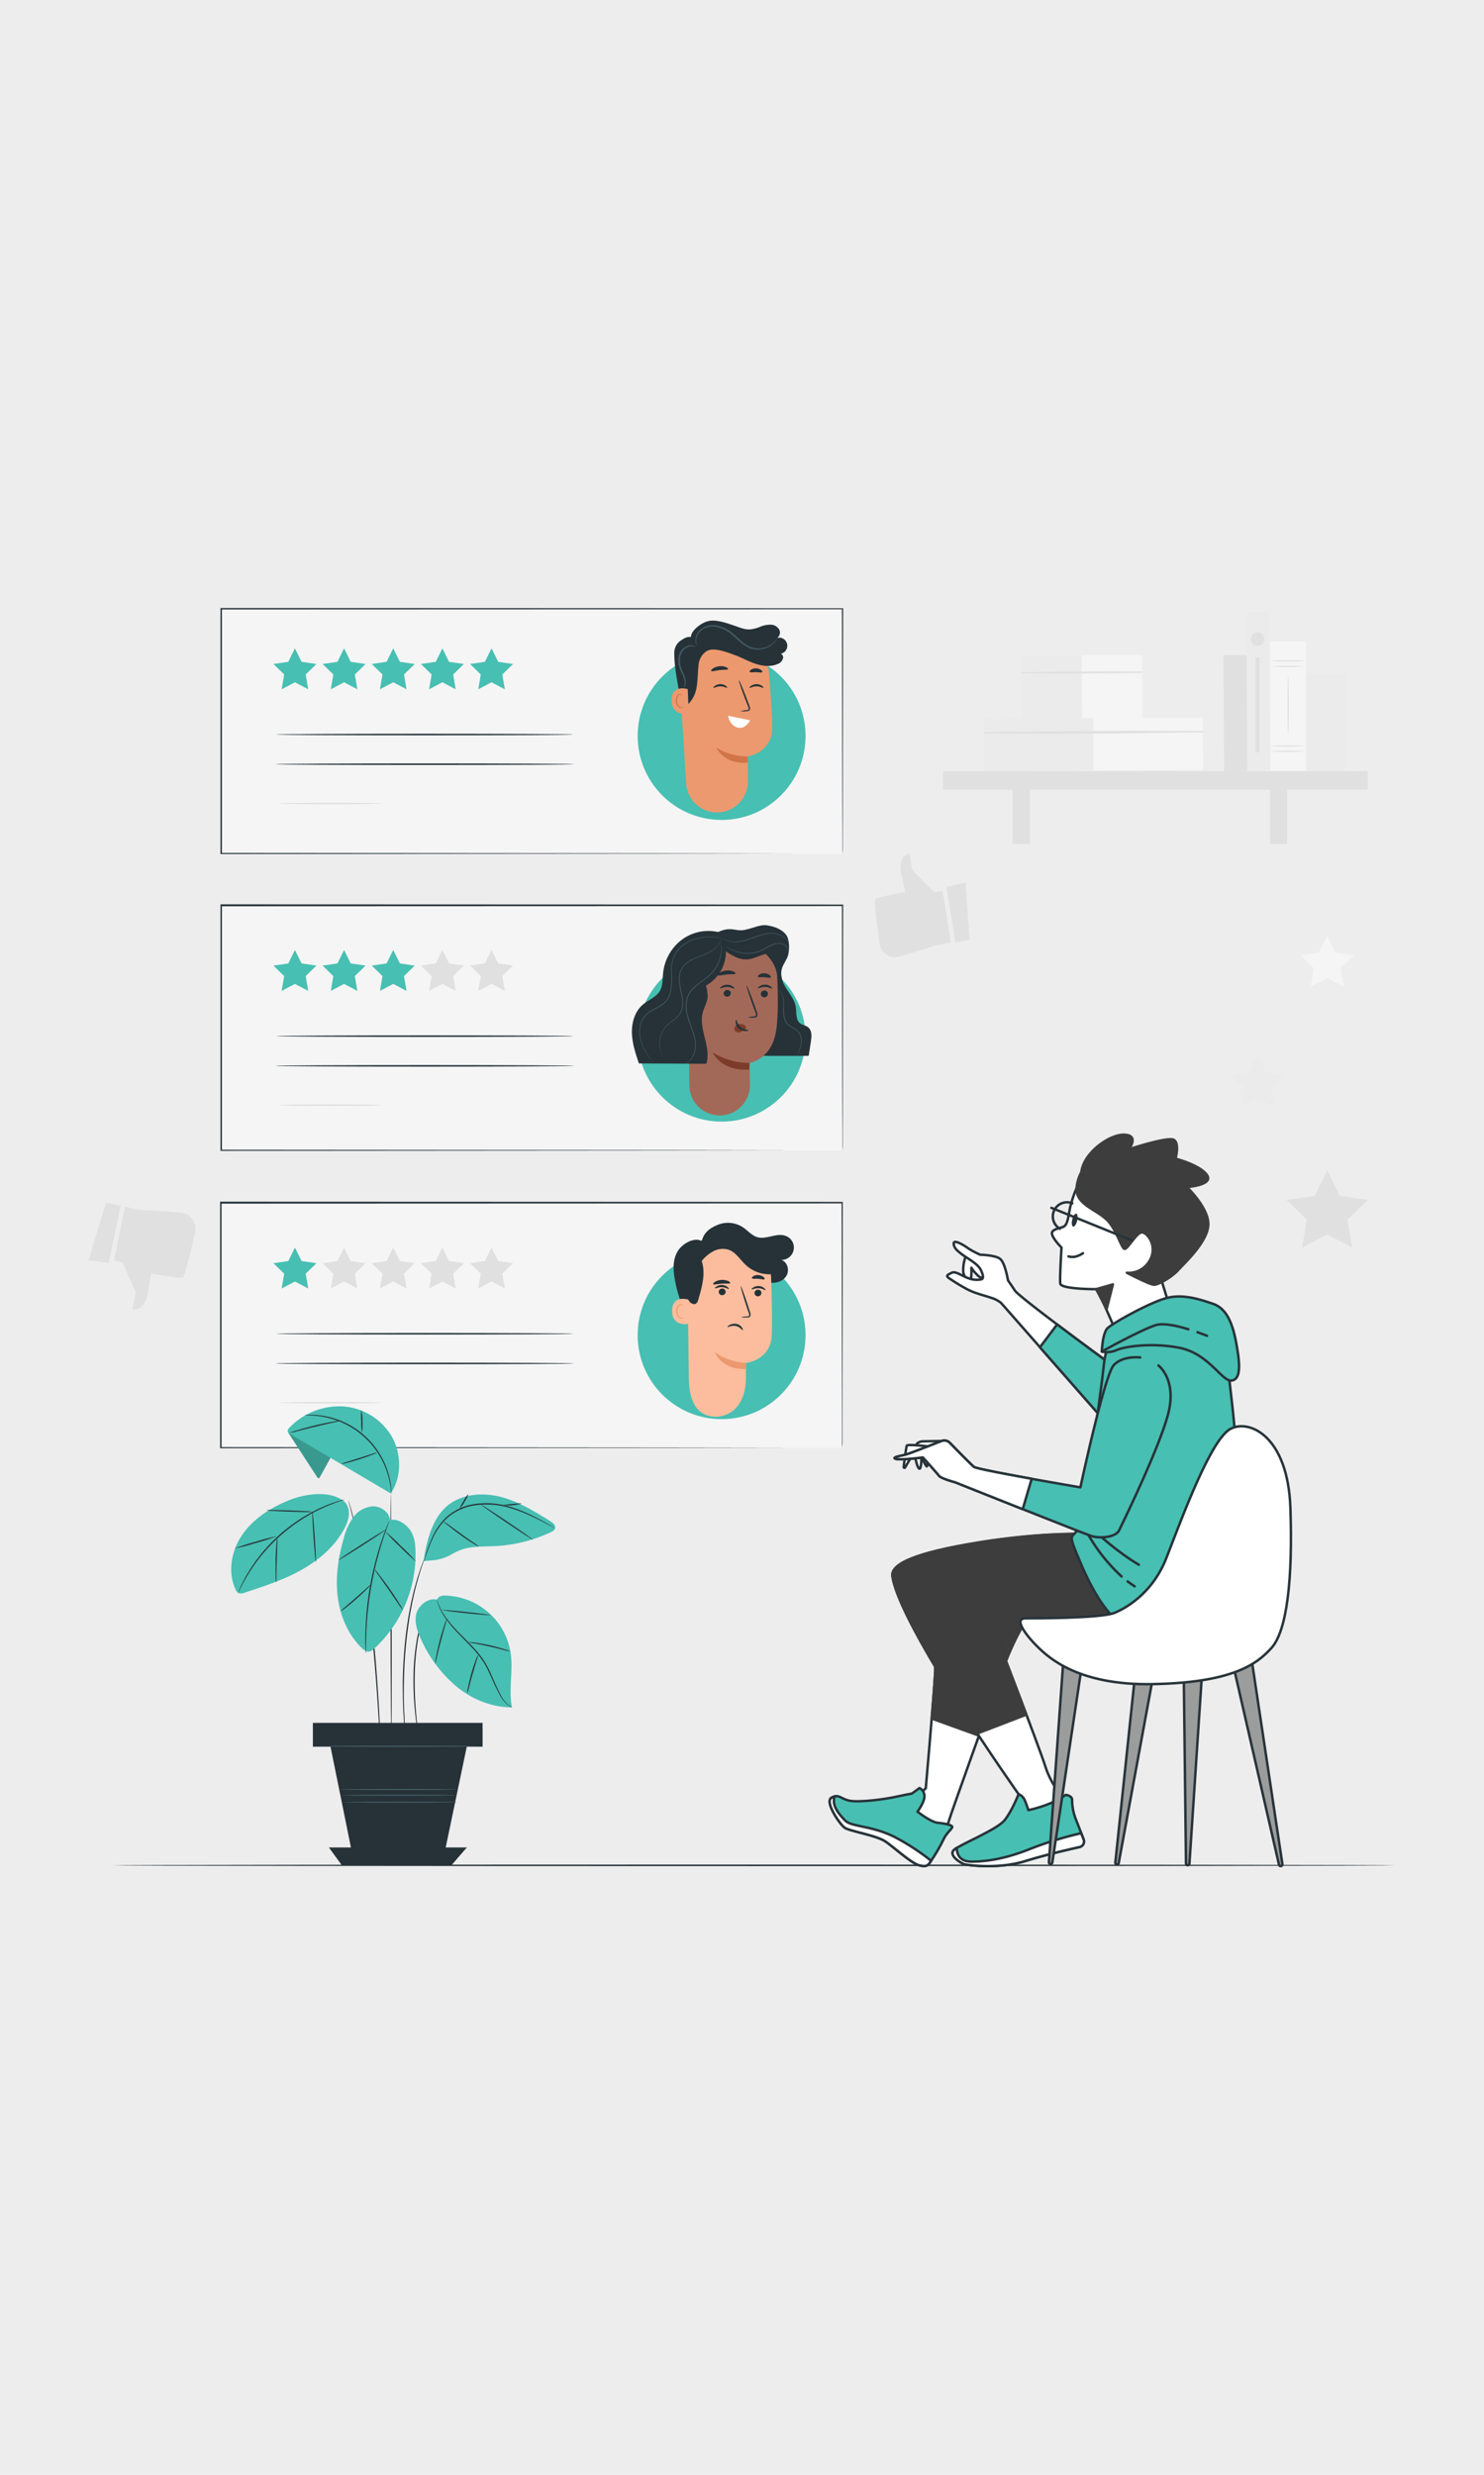 <svg id="Layer_1" data-name="Layer 1" xmlns="http://www.w3.org/2000/svg" width="600" height="1000" viewBox="0 0 600 1000"><rect width="600" height="1000" fill="#eeedee"/><path d="M46.09,509.36l3.46.72,5.36,12.09-1.44,6.9s5.28,1.44,6.53-7.73,1.45-6.73,1.45-6.73,11.36,2.32,12.51,1.53c.84-.57,3.49-11.79,4.88-17.88a6.76,6.76,0,0,0-3.31-7.65,5.28,5.28,0,0,0-1.19-.42c-2.83-.59-17.78-1.29-17.78-1.29l-6-1.24Z" fill="#e0e0e0"/><polygon points="35.8 509.19 42.84 485.98 48.77 487.21 43.95 510.39 35.8 509.19" fill="#e0e0e0"/><polygon points="536.61 472.95 541.68 483.22 553.01 484.87 544.81 492.86 546.75 504.15 536.61 498.82 526.47 504.15 528.4 492.86 520.2 484.87 531.54 483.22 536.61 472.95" fill="#e0e0e0"/><polygon points="536.61 378.08 539.96 384.87 547.45 385.96 542.03 391.25 543.31 398.71 536.61 395.19 529.9 398.71 531.18 391.25 525.76 385.96 533.26 384.87 536.61 378.08" fill="#f5f5f5"/><path d="M381.11,360l-3.34.54-8.93-9-1.08-6.66s-5.21.52-3.19,9.15,1,6.51,1,6.51-10.95,1.82-11.71,2.91c-.55.8.91,11.73,1.75,17.65a6.46,6.46,0,0,0,5.57,5.7,4.79,4.79,0,0,0,1.2,0c2.73-.44,16.34-4.92,16.34-4.92l5.77-.93Z" fill="#e0e0e0"/><polygon points="390.37 356.64 392.01 379.81 386.29 380.73 382.67 358.36 390.37 356.64" fill="#e0e0e0"/><rect x="494.79" y="264.71" width="9.42" height="46.88" transform="translate(-1.54 2.68) rotate(-0.31)" fill="#e0e0e0"/><rect x="413.11" y="264.87" width="24.4" height="25.88" transform="translate(-1.48 2.28) rotate(-0.31)" fill="#ebebeb"/><rect x="437.39" y="264.74" width="24.4" height="25.88" transform="translate(-1.48 2.41) rotate(-0.31)" fill="#f5f5f5"/><path d="M413.07,272.09c16.21.13,32.47,0,48.68-.22a.26.26,0,0,0,0-.52c-16.21-.09-32.47,0-48.68.3a.22.22,0,0,0,0,.44Z" fill="#e0e0e0"/><rect x="397.89" y="290.37" width="44.33" height="21.09" transform="translate(-1.61 2.25) rotate(-0.31)" fill="#ebebeb"/><rect x="442.01" y="290.14" width="44.33" height="21.09" transform="translate(-1.6 2.49) rotate(-0.31)" fill="#f5f5f5"/><path d="M397.85,296.36c29.45.33,59,0,88.44-.44a.26.26,0,0,0,0-.52c-29.45-.16-59-.14-88.44.51a.23.23,0,0,0,0,.45Z" fill="#e0e0e0"/><rect x="381.28" y="311.58" width="171.73" height="7.56" fill="#e0e0e0"/><rect x="409.39" y="315.22" width="6.97" height="25.78" fill="#e0e0e0"/><rect x="513.46" y="315.22" width="6.97" height="25.78" fill="#e0e0e0"/><rect x="504.03" y="247.23" width="9.42" height="64.48" transform="translate(-1.49 2.73) rotate(-0.31)" fill="#ebebeb"/><rect x="513.5" y="259.24" width="14.64" height="52.25" transform="translate(-1.52 2.8) rotate(-0.31)" fill="#f5f5f5"/><path d="M527.89,269.27a107.29,107.29,0,0,1-14.64,0,107.29,107.29,0,0,1,14.64,0Z" fill="#e0e0e0"/><path d="M527.89,267.08a107.29,107.29,0,0,1-14.64,0,53.46,53.46,0,0,1,7.32-.25A51.61,51.61,0,0,1,527.89,267.08Z" fill="#e0e0e0"/><path d="M527.89,303.59a107.29,107.29,0,0,1-14.64,0,107.29,107.29,0,0,1,14.64,0Z" fill="#e0e0e0"/><path d="M527.89,301.4a107.29,107.29,0,0,1-14.64,0,107.29,107.29,0,0,1,14.64,0Z" fill="#e0e0e0"/><path d="M520.81,296.61c-.14,0-.25-5.27-.25-11.77s.11-11.77.25-11.77.25,5.27.25,11.77S521,296.61,520.81,296.61Z" fill="#e0e0e0"/><rect x="528.05" y="272.04" width="15.93" height="39.44" fill="#ebebeb"/><path d="M511.13,258.21a2.71,2.71,0,1,1-2.71-2.71A2.71,2.71,0,0,1,511.13,258.21Z" fill="#e0e0e0"/><rect x="507.58" y="265.66" width="1.67" height="38.36" fill="#e0e0e0"/><polygon points="508.42 426.55 511.77 433.34 519.27 434.43 513.84 439.71 515.12 447.18 508.42 443.65 501.72 447.18 503 439.71 497.57 434.43 505.07 433.34 508.42 426.55" fill="#ebebeb"/><path d="M564.2,753.73c0,.17-116.11.31-259.31.31s-259.34-.14-259.34-.31,116.09-.31,259.34-.31S564.2,753.56,564.2,753.73Z" fill="#263238"/><rect x="89.21" y="486.06" width="251.22" height="99.03" fill="#f5f5f5"/><path d="M340.43,585.09s0-.6,0-1.76,0-2.87,0-5.12c0-4.5,0-11.12-.05-19.67,0-17.07-.07-41.8-.12-72.49l.21.21-251.2.09h0l.31-.31c0,34.64,0,68.11,0,99l-.3-.3,180.09.14,52.28.08,14,0,3.62,0,1.24,0-1.2,0-3.58,0-13.93,0-52.21.08-180.29.14h-.3v-.3c0-30.92,0-64.39,0-99v-.31h.33l251.2.09h.21v.21c0,30.74-.09,55.52-.12,72.62,0,8.52,0,15.13,0,19.62,0,2.23,0,3.93,0,5.08Z" fill="#263238"/><path d="M231.81,538.93c0,.17-26.9.31-60.08.31s-60.08-.14-60.08-.31,26.9-.31,60.08-.31S231.81,538.76,231.81,538.93Z" fill="#263238"/><path d="M232.15,550.93c0,.17-27.06.31-60.42.31s-60.43-.14-60.43-.31,27.05-.31,60.43-.31S232.15,550.76,232.15,550.93Z" fill="#263238"/><polygon points="119.24 504.11 121.93 509.55 127.94 510.43 123.59 514.66 124.62 520.65 119.24 517.82 113.87 520.65 114.9 514.66 110.55 510.43 116.56 509.55 119.24 504.11" fill="#47bfb2"/><polygon points="139.12 504.11 141.8 509.55 147.81 510.43 143.46 514.66 144.49 520.65 139.12 517.82 133.75 520.65 134.77 514.66 130.43 510.43 136.43 509.55 139.12 504.11" fill="#e0e0e0"/><polygon points="158.99 504.11 161.68 509.55 167.68 510.43 163.34 514.66 164.36 520.65 158.99 517.82 153.62 520.65 154.65 514.66 150.3 510.43 156.31 509.55 158.99 504.11" fill="#e0e0e0"/><polygon points="178.87 504.11 181.55 509.55 187.56 510.43 183.21 514.66 184.24 520.65 178.87 517.82 173.49 520.65 174.52 514.66 170.17 510.43 176.18 509.55 178.87 504.11" fill="#e0e0e0"/><polygon points="198.74 504.11 201.43 509.55 207.43 510.43 203.09 514.66 204.11 520.65 198.74 517.82 193.37 520.65 194.39 514.66 190.05 510.43 196.05 509.55 198.74 504.11" fill="#e0e0e0"/><path d="M154.3,566.8c0,.17-9.28.31-20.73.31s-20.73-.14-20.73-.31,9.28-.31,20.73-.31S154.3,566.63,154.3,566.8Z" fill="#e0e0e0"/><circle cx="291.75" cy="539.5" r="33.94" fill="#47bfb2"/><path d="M283.76,501.54c.72-3.46,3.19-5.29,6.46-6.63a11,11,0,0,1,10.14,1c2,1.32,3.56,3.31,5.83,4,3.75,1.06,7.89-1.94,11.51-.5a5,5,0,0,1-1.81,9.69c2.45.74,3.39,4.11,2.12,6.33s-4.11,3.19-6.64,2.87a14,14,0,0,1-6.81-3.31c-2-1.59-3.81-3.43-5.93-4.86a11,11,0,0,0-7.19-2.17c-3.44.39-6.25,3.16-7.6,6.35s-1.51,6.74-1.5,10.2.15,7-.68,10.33c-.1.39-.25.84-.64,1-.55.2-1.06-.36-1.37-.86a50.86,50.86,0,0,1-6.9-18.51c-.61-3.8-.73-7.43,1.19-10.77s7.09-6,9.82-4.14" fill="#263238"/><path d="M278,517.94l.5,38.81c.09,6.6,1.56,16.28,12,15.67h0c9-1.21,11.19-9.82,11.1-16,0-2.92-.07-5.36-.05-5.66,0,0,9.87-1.06,10.45-10.84.28-4.73.08-14.52-.22-23.37a18.26,18.26,0,0,0-17.39-17.63l-.94-.05C283.25,499,277.63,507.73,278,517.94Z" fill="#fbbd9d"/><path d="M301.58,550.63A22.76,22.76,0,0,1,289,546.39s2.68,7.19,12.5,6.77Z" fill="#ec996f"/><path d="M307.86,522.46a1.41,1.41,0,0,1-1.42,1.35,1.34,1.34,0,0,1-1.38-1.33,1.4,1.4,0,0,1,1.41-1.35A1.34,1.34,0,0,1,307.86,522.46Z" fill="#263238"/><path d="M309.46,521.26c-.18.17-1.2-.66-2.71-.73s-2.64.63-2.8.44.12-.41.61-.73a3.79,3.79,0,0,1,2.25-.58,3.67,3.67,0,0,1,2.15.81C309.41,520.85,309.55,521.18,309.46,521.26Z" fill="#263238"/><path d="M293.39,522a1.41,1.41,0,0,1-1.42,1.35,1.34,1.34,0,0,1-1.38-1.33,1.4,1.4,0,0,1,1.41-1.35A1.34,1.34,0,0,1,293.39,522Z" fill="#263238"/><path d="M294.66,520.84c-.18.17-1.21-.66-2.71-.73s-2.64.63-2.8.44.11-.41.61-.73a3.79,3.79,0,0,1,2.25-.58,3.67,3.67,0,0,1,2.15.81C294.6,520.42,294.75,520.76,294.66,520.84Z" fill="#263238"/><path d="M299.59,532.26a9.84,9.84,0,0,1,2.47-.32c.39,0,.75-.08.83-.34a2,2,0,0,0-.2-1.15l-1-3c-1.38-4.24-2.36-7.72-2.19-7.78s1.43,3.34,2.81,7.58c.33,1.05.65,2,.95,3a2.28,2.28,0,0,1,.13,1.52,1,1,0,0,1-.66.53,2.69,2.69,0,0,1-.66.06A10.57,10.57,0,0,1,299.59,532.26Z" fill="#263238"/><path d="M300.29,537.49c-.21.13-1-1.32-2.76-1.69s-3.23.6-3.35.41.19-.46.84-.82a4.07,4.07,0,0,1,2.76-.42,3.56,3.56,0,0,1,2.22,1.46C300.37,537,300.39,537.45,300.29,537.49Z" fill="#263238"/><path d="M295.23,518.43c-.17.4-1.66.14-3.44.27s-3.23.54-3.44.16c-.1-.18.17-.55.76-.92a6,6,0,0,1,5.24-.33C295,517.9,295.31,518.24,295.23,518.43Z" fill="#263238"/><path d="M309.12,516.88c-.28.33-1.3-.07-2.55-.15s-2.31.12-2.54-.25c-.1-.18.08-.51.56-.81a3.71,3.71,0,0,1,4.1.32C309.11,516.36,309.24,516.72,309.12,516.88Z" fill="#263238"/><path d="M278.48,525.23c-.16-.08-6.63-2.31-6.74,4.39s6.65,5.43,6.66,5.24S278.48,525.23,278.48,525.23Z" fill="#fbbd9d"/><path d="M276.39,532.28s-.12.08-.32.17a1.12,1.12,0,0,1-.87,0,2.92,2.92,0,0,1-1.3-2.61,3.9,3.9,0,0,1,.35-1.67,1.31,1.31,0,0,1,.89-.88.58.58,0,0,1,.68.33c.09.19,0,.32.08.33s.15-.11.1-.39a.75.75,0,0,0-.26-.42.9.9,0,0,0-.64-.18,1.66,1.66,0,0,0-1.24,1,4,4,0,0,0-.43,1.86,3,3,0,0,0,1.66,2.92,1.26,1.26,0,0,0,1.07-.16C276.38,532.45,276.42,532.3,276.39,532.28Z" fill="#ec996f"/><path d="M314,514.62a14.17,14.17,0,0,1-12.43-3.43c-2.29-2.13-4-5.12-6.93-6.19a8,8,0,0,0-6.12.54,15.36,15.36,0,0,0-4.81,4c1.66,5.07.12,10.56-1.41,15.67a2.72,2.72,0,0,1-.85,1.51c-.82.57-2,0-2.64-.72a8.29,8.29,0,0,1-1.61-4.45,27.59,27.59,0,0,1,.58-10.86,18.8,18.8,0,0,1,5.6-9.22A17.81,17.81,0,0,1,296,497.37a21.87,21.87,0,0,1,12.44,5.13,12.77,12.77,0,0,1,3.89,4.93" fill="#263238"/><rect x="89.36" y="245.95" width="251.22" height="99.03" fill="#f5f5f5"/><path d="M340.58,345s0-.6,0-1.76,0-2.87,0-5.12c0-4.5,0-11.12-.05-19.67,0-17.07-.07-41.8-.12-72.49l.21.21-251.2.09h0l.31-.31c0,34.64,0,68.11,0,99l-.29-.3,180.09.14,52.28.08,14,0,3.62,0,1.23,0-1.2,0-3.58,0-13.93,0-52.21.08-180.29.14h-.3V345c0-30.92,0-64.39,0-99v-.31h.33l251.2.09h.21V246c-.05,30.74-.09,55.52-.12,72.62,0,8.52,0,15.13-.05,19.62,0,2.23,0,3.93,0,5.08Z" fill="#263238"/><path d="M231.81,296.81c0,.17-26.9.31-60.08.31s-60.08-.14-60.08-.31,26.9-.31,60.08-.31S231.81,296.64,231.81,296.81Z" fill="#263238"/><path d="M232.15,308.8c0,.17-27.06.31-60.42.31s-60.43-.14-60.43-.31,27.05-.31,60.43-.31S232.15,308.63,232.15,308.8Z" fill="#263238"/><polygon points="119.24 261.98 121.93 267.43 127.94 268.3 123.59 272.54 124.62 278.52 119.24 275.69 113.87 278.52 114.9 272.54 110.55 268.3 116.56 267.43 119.24 261.98" fill="#47bfb2"/><polygon points="139.12 261.98 141.8 267.43 147.81 268.3 143.46 272.54 144.49 278.52 139.12 275.69 133.75 278.52 134.77 272.54 130.43 268.3 136.43 267.43 139.12 261.98" fill="#47bfb2"/><polygon points="158.99 261.98 161.68 267.43 167.68 268.3 163.34 272.54 164.36 278.52 158.99 275.69 153.62 278.52 154.65 272.54 150.3 268.3 156.31 267.43 158.99 261.98" fill="#47bfb2"/><polygon points="178.87 261.98 181.55 267.43 187.56 268.3 183.21 272.54 184.24 278.52 178.87 275.69 173.49 278.52 174.52 272.54 170.17 268.3 176.18 267.43 178.87 261.98" fill="#47bfb2"/><polygon points="198.74 261.98 201.43 267.43 207.43 268.3 203.09 272.54 204.11 278.52 198.74 275.69 193.37 278.52 194.39 272.54 190.05 268.3 196.05 267.43 198.74 261.98" fill="#47bfb2"/><path d="M154.3,324.67c0,.17-9.28.31-20.73.31s-20.73-.14-20.73-.31,9.28-.31,20.73-.31S154.3,324.5,154.3,324.67Z" fill="#e0e0e0"/><circle cx="291.75" cy="297.38" r="33.94" fill="#47bfb2"/><path d="M274.77,274l2.66,42.58a12.49,12.49,0,0,0,12.46,11.71h0a12.5,12.5,0,0,0,12.49-12.59c0-5.2-.1-10-.1-10s9.78-1.52,9.91-11.3c.06-4.64-.59-14.1-1.28-22.78a18.77,18.77,0,0,0-18.71-17.26h-.45A18.11,18.11,0,0,0,274.77,274Z" fill="#ec996f"/><path d="M302.3,305.59A22.78,22.78,0,0,1,289.55,302s3,7,12.78,6.16Z" fill="#d17449"/><path d="M308.61,277.92c-.17.18-1.23-.6-2.74-.6s-2.6.76-2.77.57.1-.41.58-.76a3.85,3.85,0,0,1,4.4,0C308.54,277.51,308.7,277.84,308.61,277.92Z" fill="#263238"/><path d="M294,277.92c-.17.18-1.23-.6-2.74-.6s-2.61.76-2.77.57.09-.41.58-.76a3.85,3.85,0,0,1,4.4,0C293.91,277.51,294.07,277.84,294,277.92Z" fill="#263238"/><path d="M299.44,287.38a9.5,9.5,0,0,1,2.44-.44c.38,0,.75-.12.81-.38a1.94,1.94,0,0,0-.26-1.14l-1.14-2.92c-1.58-4.16-2.72-7.58-2.55-7.65s1.58,3.26,3.16,7.42l1.09,2.94a2.18,2.18,0,0,1,.2,1.51.92.92,0,0,1-.63.56,2.8,2.8,0,0,1-.65.09A10.48,10.48,0,0,1,299.44,287.38Z" fill="#263238"/><path d="M294.37,270.34c-.15.41-1.65.22-3.41.43s-3.19.69-3.42.33c-.1-.18.14-.56.72-1a6,6,0,0,1,5.21-.58C294.11,269.82,294.44,270.14,294.37,270.34Z" fill="#263238"/><path d="M308.21,271.6c-.26.34-1.3,0-2.55,0s-2.3.23-2.54-.13c-.11-.17.06-.52.52-.84a3.68,3.68,0,0,1,4.1.13C308.18,271.08,308.32,271.43,308.21,271.6Z" fill="#263238"/><path d="M285.39,263.3l-.05,0a7.67,7.67,0,0,0-2.86,5l0,.2c-.38,2.79-.31,5.63-.72,8.42a12.64,12.64,0,0,1-3.44,7.54c-.85.79-2.35,1.33-3,.41a2.44,2.44,0,0,1-.35-1.28c-.52-6.74-2.36-12.71-2.35-19.76A5.93,5.93,0,0,1,275,259c1.48-1.06,3.28-2.15,4.92-1.38s3.76,3.85,5,5.15" fill="#263238"/><path d="M278.07,278.45c-.17-.07-6.72-2-6.51,4.7s6.88,5.09,6.89,4.9S278.07,278.45,278.07,278.45Z" fill="#ec996f"/><path d="M276.32,285.59s-.11.09-.31.18a1.18,1.18,0,0,1-.87.05,2.9,2.9,0,0,1-1.42-2.54,3.81,3.81,0,0,1,.27-1.68,1.32,1.32,0,0,1,.85-.92.6.6,0,0,1,.7.3c.1.18.06.32.09.33s.14-.12.08-.39a.74.74,0,0,0-.28-.41.87.87,0,0,0-.65-.15,1.63,1.63,0,0,0-1.18,1.08,3.83,3.83,0,0,0-.34,1.88,3,3,0,0,0,1.79,2.83,1.26,1.26,0,0,0,1.06-.21C276.32,285.75,276.35,285.6,276.32,285.59Z" fill="#d17449"/><path d="M279.7,258.67c-1.65-2.68,2.86-6.52,6.17-7.56s7.65.57,10.93,1.66c2.07.69,4.14,1.65,6.32,1.56a14.7,14.7,0,0,0,4.24-1.08,10.78,10.78,0,0,1,4.28-.84,4,4,0,0,1,3.52,2.23,2.52,2.52,0,0,1-1.69,3.41,3.28,3.28,0,1,1,.88,6.09c.95-.72,2.41.47,2.29,1.66a3.45,3.45,0,0,1-2.29,2.53c-2.79,1.22-6,.83-8.93-.14s-5.56-2.49-8.43-3.53-7.66-2.92-10.53-1.9c-2.11.75-3.59,3.29-4.78,2.73a4.09,4.09,0,0,1-2.12-3,12.2,12.2,0,0,1,.14-3.81" fill="#263238"/><path d="M314.28,257.86c-.06,0-.34.49-1.06,1.28a9.1,9.1,0,0,1-3.72,2.39,8.47,8.47,0,0,1-6.38-.26c-2.28-1-4.22-3.06-6.46-5a13.84,13.84,0,0,0-7.52-3.61,7.72,7.72,0,0,0-6.4,2.21,5.84,5.84,0,0,0-1.52,4.32,4.62,4.62,0,0,0,.29,1.23c.12.26.2.39.22.38a10.25,10.25,0,0,1-.25-1.63,5.74,5.74,0,0,1,1.6-4,7.32,7.32,0,0,1,6-1.93,13.57,13.57,0,0,1,7.15,3.51c2.2,1.88,4.2,4,6.64,5a8.85,8.85,0,0,0,6.79.14,9,9,0,0,0,3.75-2.66,6.46,6.46,0,0,0,.7-1C314.24,258,314.3,257.87,314.28,257.86Z" fill="#455b64"/><path d="M276.36,278.16s.29-.18.54-.71a4.45,4.45,0,0,0,.33-2.42c-.15-2.15-2.05-4.47-2.3-7.44a6.71,6.71,0,0,1,.74-4,5.11,5.11,0,0,1,2.49-2.15,4.34,4.34,0,0,1,2.23-.3c.54.09.83.21.85.16s-.24-.24-.8-.41A4.12,4.12,0,0,0,278,261a5.39,5.39,0,0,0-2.85,2.28,7.07,7.07,0,0,0-.87,4.36,12.22,12.22,0,0,0,1.29,4.22,12.74,12.74,0,0,1,1.2,3.23A5,5,0,0,1,276.36,278.16Z" fill="#455b64"/><path d="M294.37,289.21a6.52,6.52,0,0,0,2.08,3.86,4.11,4.11,0,0,0,4.18.75,6.88,6.88,0,0,0,2.69-2.76Z" fill="#fff"/><rect x="89.36" y="365.89" width="251.22" height="99.03" fill="#f5f5f5"/><path d="M340.58,464.93s0-.6,0-1.76,0-2.87,0-5.12c0-4.5,0-11.12-.05-19.67,0-17.07-.07-41.8-.12-72.49l.21.21-251.2.09h0l.31-.31c0,34.64,0,68.11,0,99l-.29-.3,180.09.14,52.28.08,14,0,3.62,0,1.23,0-1.2,0-3.58,0-13.93,0-52.21.08-180.29.14h-.3v-.3c0-30.92,0-64.39,0-99v-.31h.33l251.2.09h.21v.21c-.05,30.74-.09,55.52-.12,72.62,0,8.52,0,15.13-.05,19.62,0,2.23,0,3.93,0,5.08Z" fill="#263238"/><path d="M231.81,418.68c0,.17-26.9.31-60.08.31s-60.08-.14-60.08-.31,26.9-.31,60.08-.31S231.81,418.51,231.81,418.68Z" fill="#263238"/><path d="M232.15,430.68c0,.17-27.06.31-60.42.31s-60.43-.14-60.43-.31,27.05-.31,60.43-.31S232.15,430.51,232.15,430.68Z" fill="#263238"/><polygon points="119.24 383.86 121.93 389.3 127.94 390.18 123.59 394.41 124.62 400.39 119.24 397.57 113.87 400.39 114.9 394.41 110.55 390.18 116.56 389.3 119.24 383.86" fill="#47bfb2"/><polygon points="139.12 383.86 141.8 389.3 147.81 390.18 143.46 394.41 144.49 400.39 139.12 397.57 133.75 400.39 134.77 394.41 130.43 390.18 136.43 389.3 139.12 383.86" fill="#47bfb2"/><polygon points="158.99 383.86 161.68 389.3 167.68 390.18 163.34 394.41 164.36 400.39 158.99 397.57 153.62 400.39 154.65 394.41 150.3 390.18 156.31 389.3 158.99 383.86" fill="#47bfb2"/><polygon points="178.87 383.86 181.55 389.3 187.56 390.18 183.21 394.41 184.24 400.39 178.87 397.57 173.49 400.39 174.52 394.41 170.17 390.18 176.18 389.3 178.87 383.86" fill="#e0e0e0"/><polygon points="198.74 383.86 201.43 389.3 207.43 390.18 203.09 394.41 204.11 400.39 198.74 397.57 193.37 400.39 194.39 394.41 190.05 390.18 196.05 389.3 198.74 383.86" fill="#e0e0e0"/><path d="M154.3,446.55c0,.17-9.28.31-20.73.31s-20.73-.14-20.73-.31,9.28-.31,20.73-.31S154.3,446.38,154.3,446.55Z" fill="#e0e0e0"/><circle cx="291.76" cy="419.27" r="33.94" fill="#47bfb2"/><path d="M326.71,415.07c-.93-.74-2.24-.84-3.19-1.56-1.95-1.47-1.39-4.46-1.81-6.87-.46-2.62-2.24-4.78-3.66-7s-3.05-5.52-2-8l-19.1,35h30s.91-5.51,1.07-7.12S328,416.08,326.71,415.07Z" fill="#263238"/><path d="M287,380.29c.92-2.82,4-4.41,6.94-4.77s4.39.85,7.28.2c4-.89,6.29-2.24,8.92-1.81,2.37.39,5.39,1.13,7.53,3.61,1.57,1.82,1.63,6.08,1,8.39-.6,2.11-2.24,3.84-2.68,6-.41,2,.27,4,.71,6,1.32,6,.3,12.64-3.65,17.3s-11.07,6.72-16.53,4" fill="#263238"/><path d="M303.22,438.23l-.16-8.72s8.66-1.28,10.65-12.51c1-5.59.87-14.78.53-22.29-.31-6.77-7.47-13.64-14.21-13l-21.91,3.77v3.64l.6,49.54A12.25,12.25,0,0,0,291,450.71h0A12.25,12.25,0,0,0,303.22,438.23Z" fill="#a36958"/><path d="M310.49,401.56a1.45,1.45,0,0,1-1.42,1.43,1.39,1.39,0,0,1-1.47-1.33,1.45,1.45,0,0,1,1.42-1.43A1.38,1.38,0,0,1,310.49,401.56Z" fill="#263238"/><path d="M312.16,399.45c-.18.19-1.26-.64-2.82-.67s-2.71.73-2.87.54.11-.42.61-.78a4,4,0,0,1,2.3-.67,3.74,3.74,0,0,1,2.24.77C312.1,399,312.25,399.37,312.16,399.45Z" fill="#263238"/><path d="M295.48,401.3a1.45,1.45,0,0,1-1.42,1.43,1.39,1.39,0,0,1-1.47-1.33A1.44,1.44,0,0,1,294,400,1.39,1.39,0,0,1,295.48,401.3Z" fill="#263238"/><path d="M296.88,399.47c-.18.18-1.26-.64-2.82-.67s-2.71.73-2.87.54.11-.42.61-.78a4,4,0,0,1,2.3-.67,3.74,3.74,0,0,1,2.24.77C296.81,399,297,399.38,296.88,399.47Z" fill="#263238"/><path d="M302.31,411.1a10,10,0,0,1,2.53-.41c.4,0,.77-.11.85-.38a2,2,0,0,0-.24-1.18l-1.12-3c-1.55-4.33-2.67-7.89-2.5-7.95s1.58,3.4,3.13,7.73c.37,1.07.73,2.09,1.07,3.06a2.32,2.32,0,0,1,.18,1.56,1,1,0,0,1-.66.57,3,3,0,0,1-.68.08A11.2,11.2,0,0,1,302.31,411.1Z" fill="#263238"/><path d="M303.06,429.51a28.69,28.69,0,0,1-15-4.29s3.52,7.8,14.82,6.95Z" fill="#7d3c29"/><path d="M301.59,414.83a2.79,2.79,0,0,0-2.49-1.08,2.52,2.52,0,0,0-1.78.92,1.63,1.63,0,0,0-.16,1.85,1.87,1.87,0,0,0,2,.55,5.87,5.87,0,0,0,2-1.15,1.75,1.75,0,0,0,.45-.45.53.53,0,0,0,0-.58" fill="#7d3c29"/><path d="M297.72,412.09c.25,0,.23,1.68,1.65,2.9s3.22,1.07,3.23,1.31-.41.32-1.17.33a4.25,4.25,0,0,1-2.7-1,3.63,3.63,0,0,1-1.27-2.43C297.41,412.49,297.6,412.08,297.72,412.09Z" fill="#263238"/><path d="M297.39,393.38c-.16.42-1.71.19-3.54.38s-3.31.66-3.55.28c-.1-.18.16-.58.76-1a5.86,5.86,0,0,1,2.64-.87,6,6,0,0,1,2.76.37C297.12,392.84,297.45,393.18,297.39,393.38Z" fill="#263238"/><path d="M311.67,394.94c-.28.35-1.34,0-2.63-.08s-2.38.19-2.63-.18c-.11-.18.07-.53.55-.86a3.81,3.81,0,0,1,4.24.21C311.65,394.4,311.79,394.77,311.67,394.94Z" fill="#263238"/><path d="M291.13,376.24a15.7,15.7,0,0,1-5.53,21.91c-1.25.72-2.68,1.32-3.44,2.55-1,1.56-.56,3.55-.38,5.38a18.78,18.78,0,0,1-4.32,13.81c-2.15-4.18-4.32-8.43-5.26-13-.48-2.33-.64-4.74-1.48-7-.5-1.32-1.24-2.55-1.68-3.9a12.28,12.28,0,0,1,.33-7.62,18,18,0,0,1,22.69-11.29" fill="#263238"/><path d="M271.53,384.05c-5.07,7.42-2.6,12.25-4.57,16.05-1.43,2.76-4.74,3.86-7.09,5.88-3.2,2.75-4.5,7.22-4.38,11.44s1.48,8.29,2.83,12.29l27.26.13c2.11-6.65-3.17-13.85-1.47-20.61.58-2.31,2-4.44,2-6.82a18.71,18.71,0,0,0-.83-4.66,21.09,21.09,0,0,1,1.26-13.09" fill="#263238"/><path d="M318.68,380.78s-.19-.36-.62-.92a6.31,6.31,0,0,0-2.37-1.8,9.58,9.58,0,0,0-4.34-.79A18.92,18.92,0,0,0,306,378.5c-1.85.65-3.59,1.34-5.26,1.75a13.59,13.59,0,0,1-4.52.4,8,8,0,0,1-2.94-.83,5.89,5.89,0,0,1-.71-.44,1.24,1.24,0,0,1-.22-.18s.34.22,1,.52a8.31,8.31,0,0,0,2.91.73,13.8,13.8,0,0,0,4.43-.46c1.64-.41,3.37-1.11,5.23-1.76a18.81,18.81,0,0,1,5.42-1.22,9.56,9.56,0,0,1,4.45.88,6.09,6.09,0,0,1,2.37,1.93,4.38,4.38,0,0,1,.42.72A.89.89,0,0,1,318.68,380.78Z" fill="#455b64"/><path d="M314.73,399.86s.09.05.26.18a2,2,0,0,1,.28.25,3.35,3.35,0,0,1,.35.38,6.32,6.32,0,0,1,1.21,3.05A14.52,14.52,0,0,1,317,406c0,.82,0,1.68,0,2.59a12.49,12.49,0,0,0,.32,2.81,5.19,5.19,0,0,0,1.45,2.57,15.06,15.06,0,0,0,2.57,1.63,5.28,5.28,0,0,1,2.08,2,7,7,0,0,1,.5,4.81,15.19,15.19,0,0,1-1.11,3.09c-.16.35-.29.62-.39.8a1.13,1.13,0,0,1-.16.27,1.61,1.61,0,0,1,.1-.3l.33-.82a18.91,18.91,0,0,0,1-3.09,7.89,7.89,0,0,0,.16-2.21,6,6,0,0,0-.69-2.42,5,5,0,0,0-2-1.91,14.69,14.69,0,0,1-2.62-1.66,5.3,5.3,0,0,1-1.53-2.71,12.11,12.11,0,0,1-.32-2.88c0-.92.05-1.79.05-2.6a15.7,15.7,0,0,0-.12-2.24,6.44,6.44,0,0,0-1.09-3A7.53,7.53,0,0,0,314.73,399.86Z" fill="#455b64"/><path d="M268.33,428.7l-.08-.14c-.05-.1-.12-.24-.2-.43a17.14,17.14,0,0,1-1.3-4.5,12.84,12.84,0,0,1,0-3.81,10.3,10.3,0,0,1,1.73-4.28,18.53,18.53,0,0,1,3.92-3.57,12.46,12.46,0,0,0,2-1.94,6.59,6.59,0,0,0,1.25-2.61,14.47,14.47,0,0,0-.29-6.15,24.93,24.93,0,0,1-.86-6.23,7.94,7.94,0,0,1,.66-3,7.6,7.6,0,0,1,1.69-2.35,14.57,14.57,0,0,1,4.53-2.77c1.53-.64,3-1.14,4.27-1.72a13.87,13.87,0,0,0,3.23-1.93,8.38,8.38,0,0,0,1.87-2.13,5.93,5.93,0,0,0,.71-1.65c.11-.4.13-.62.15-.61a3.29,3.29,0,0,1-.09.63,5.85,5.85,0,0,1-.67,1.69,8.47,8.47,0,0,1-1.86,2.2,13.57,13.57,0,0,1-3.25,2c-1.28.59-2.74,1.11-4.26,1.75a14.42,14.42,0,0,0-4.43,2.73,7.13,7.13,0,0,0-1.62,2.27,7.7,7.7,0,0,0-.63,2.84,25.25,25.25,0,0,0,.86,6.16,14.71,14.71,0,0,1,.28,6.28,6.82,6.82,0,0,1-1.31,2.72,12.6,12.6,0,0,1-2.1,2,18.45,18.45,0,0,0-3.89,3.5,10.07,10.07,0,0,0-1.72,4.17,14.33,14.33,0,0,0,.52,6.55c.23.75.44,1.32.59,1.71.07.18.13.32.17.44S268.34,428.69,268.33,428.7Z" fill="#455b64"/><path d="M291.38,378.94h-.18l-.54-.05c-.47,0-1.17-.11-2.07-.15a22.78,22.78,0,0,0-7.54.83,14.9,14.9,0,0,0-4.66,2.34,12,12,0,0,0-3.76,4.59,15.13,15.13,0,0,0-1,6.51,35.89,35.89,0,0,1-.25,7.21,10.23,10.23,0,0,1-1.28,3.46,8.37,8.37,0,0,1-2.52,2.54c-2,1.3-4.1,2.08-5.73,3.45a8.78,8.78,0,0,0-2.9,5.09,12.15,12.15,0,0,0,.12,5.19,17.84,17.84,0,0,0,1.54,4,30,30,0,0,0,1.69,2.81c.51.75.92,1.31,1.2,1.7l.32.44a.81.81,0,0,1,.1.16,1,1,0,0,1-.13-.14l-.34-.42c-.3-.37-.73-.93-1.25-1.67a27.69,27.69,0,0,1-1.75-2.8,17.44,17.44,0,0,1-1.6-4.07,12.27,12.27,0,0,1-.15-5.29,9,9,0,0,1,3-5.26c1.67-1.41,3.83-2.2,5.74-3.48a8,8,0,0,0,2.43-2.45,9.7,9.7,0,0,0,1.24-3.36,35.86,35.86,0,0,0,.25-7.15,15.29,15.29,0,0,1,1.07-6.62,12.2,12.2,0,0,1,3.86-4.68,14.87,14.87,0,0,1,4.75-2.34,22.26,22.26,0,0,1,7.61-.74c.9.06,1.6.14,2.07.2l.54.08Z" fill="#455b64"/><path d="M277,429.88a6.91,6.91,0,0,0,1.78-1.29,7.51,7.51,0,0,0,1.44-2.14,9.86,9.86,0,0,0,.81-3.31,13.38,13.38,0,0,0-.41-4.12,42.74,42.74,0,0,0-1.47-4.56,35,35,0,0,1-1.58-5.1,12.45,12.45,0,0,1,0-5.73,8.76,8.76,0,0,1,1.22-2.67,13.29,13.29,0,0,1,1.87-2.14c1.36-1.27,2.85-2.27,4.19-3.3a19.6,19.6,0,0,0,3.51-3.23,14.17,14.17,0,0,0,2.11-3.57,14.67,14.67,0,0,0,1.1-5.89,8.8,8.8,0,0,0-.05-.95c0-.27,0-.51-.07-.69s0-.31-.06-.43,0-.15,0-.15a10.57,10.57,0,0,1,.31,2.21,14.3,14.3,0,0,1-1,6,14.14,14.14,0,0,1-2.11,3.65,19.74,19.74,0,0,1-3.54,3.3c-1.34,1-2.82,2-4.16,3.3a12.14,12.14,0,0,0-1.82,2.09,8.5,8.5,0,0,0-1.17,2.58,12.41,12.41,0,0,0,0,5.59,37,37,0,0,0,1.55,5.06,39.72,39.72,0,0,1,1.46,4.6,13.18,13.18,0,0,1,.38,4.2,10.21,10.21,0,0,1-.87,3.37,7.36,7.36,0,0,1-1.51,2.15,5.63,5.63,0,0,1-1.34,1l-.39.18Z" fill="#455b64"/><path d="M292.55,383.79c2.88,2,6.08,4.13,9.59,3.88,2.08-.15,4-1.12,6-1.78s4.29-1,6.06.14c1.15-.1,1.69-1.66,1.18-2.69a4.44,4.44,0,0,0-2.73-2c-6.31-2.15-12.61.29-19.7.75" fill="#263238"/><path d="M318.41,385.64a3.17,3.17,0,0,0,.23-1.12,3.05,3.05,0,0,0-1.48-2.57,4.21,4.21,0,0,0-2-.6,6.45,6.45,0,0,0-2.43.4c-1.67.56-3.25,1.76-5.17,2.57a12.73,12.73,0,0,1-2.9.85,13.61,13.61,0,0,1-2.81.21,13.85,13.85,0,0,1-4.66-.93,12.4,12.4,0,0,1-2.81-1.52,7.78,7.78,0,0,1-.68-.55c-.15-.13-.23-.2-.22-.21a16.3,16.3,0,0,0,3.79,2.08,13.81,13.81,0,0,0,4.59.85,13.07,13.07,0,0,0,2.75-.22,12.59,12.59,0,0,0,2.84-.84c1.87-.79,3.47-2,5.2-2.56a6.68,6.68,0,0,1,2.53-.39,4.4,4.4,0,0,1,2.13.67,3.1,3.1,0,0,1,1.21,1.39,2.92,2.92,0,0,1,.27,1.37,2.26,2.26,0,0,1-.2.86A.8.8,0,0,1,318.41,385.64Z" fill="#455b64"/><rect x="126.63" y="696.27" width="68.38" height="9.4" fill="#263238"/><path d="M195.13,705.79H126.51v-9.63h68.62Zm-68.38-.24H194.9v-9.16H126.75Z" fill="#263238"/><polygon points="132.97 702.54 142.82 751.1 179.24 751.1 188.75 705.67 132.97 702.54" fill="#263238"/><polygon points="132.97 746.51 138.22 753.73 182.49 753.73 188.75 746.51 132.97 746.51" fill="#263238"/><path d="M158.26,704c-.13,0-.31-22.5-.38-50.24s0-50.25.1-50.25.31,22.49.38,50.24S158.39,704,158.26,704Z" fill="#263238"/><path d="M173.49,647.67a2.11,2.11,0,0,1-.18.52l-.61,1.46-.45,1.05c-.14.4-.29.82-.46,1.28s-.34.95-.53,1.46-.33,1.09-.51,1.67a67.13,67.13,0,0,0-1.91,8.37A102,102,0,0,0,167.78,674a141.87,141.87,0,0,0,.54,19.13c.22,2.44.44,4.41.6,5.78.07.64.13,1.16.17,1.57a3.77,3.77,0,0,1,0,.55,2,2,0,0,1-.12-.54c-.07-.41-.16-.93-.26-1.56-.22-1.36-.49-3.33-.76-5.77a125.17,125.17,0,0,1-.68-19.18,97,97,0,0,1,1.1-10.52,62.2,62.2,0,0,1,2-8.4c.19-.59.35-1.15.54-1.67l.57-1.46.5-1.27c.17-.38.34-.73.49-1,.28-.58.51-1.05.7-1.42S173.47,647.66,173.49,647.67Z" fill="#263238"/><path d="M171.74,629.47a3.94,3.94,0,0,1-.22.74c-.18.52-.41,1.22-.71,2.09l-.52,1.51c-.17.56-.35,1.17-.55,1.82-.4,1.3-.86,2.78-1.28,4.45l-.69,2.6c-.21.91-.42,1.86-.64,2.84-.48,2-.82,4.09-1.26,6.31-.75,4.47-1.42,9.41-1.88,14.62s-.62,10.2-.69,14.73,0,8.62.23,12c.06,1.71.17,3.26.26,4.62s.16,2.53.25,3.49.13,1.66.17,2.2a7.36,7.36,0,0,1,0,.77,3.92,3.92,0,0,1-.12-.76c-.06-.55-.15-1.28-.26-2.2s-.23-2.12-.33-3.48-.25-2.91-.33-4.62c-.23-3.43-.32-7.52-.33-12.06s.22-9.54.65-14.77,1.14-10.18,1.92-14.65c.45-2.23.81-4.36,1.31-6.32.23-1,.45-1.93.67-2.85l.72-2.6c.43-1.66.92-3.14,1.35-4.44l.59-1.81.56-1.5c.33-.86.6-1.55.8-2.06A3.82,3.82,0,0,1,171.74,629.47Z" fill="#263238"/><path d="M153.93,707.94a1.11,1.11,0,0,1,0-.26c0-.2,0-.46-.06-.77-.05-.72-.12-1.71-.2-3-.16-2.62-.4-6.36-.69-11-.59-9.25-1.45-22-3-36.08-.8-7-1.72-13.7-2.68-19.75-.51-3-1-5.89-1.5-8.57s-1-5.17-1.48-7.43-1-4.31-1.35-6.1-.78-3.34-1.1-4.59l-.71-2.9c-.07-.31-.13-.56-.17-.76a.74.74,0,0,1,0-.26.9.9,0,0,1,.09.25c.06.19.13.44.22.74l.8,2.88c.35,1.25.76,2.78,1.18,4.58s.95,3.82,1.43,6.09,1,4.75,1.54,7.43,1,5.55,1.54,8.57c1,6,1.92,12.73,2.72,19.77,1.56,14.07,2.36,26.86,2.87,36.12.25,4.63.43,8.38.53,11,.05,1.27.08,2.27.11,3,0,.32,0,.57,0,.78A1.27,1.27,0,0,1,153.93,707.94Z" fill="#263238"/><path d="M157.7,614.29c-.3-3.19-3.52-5.59-6.72-5.62a10.6,10.6,0,0,0-8.14,4.42,25.3,25.3,0,0,0-3.92,8.7c-2.16,7.51-3.33,15.4-2.41,23.15s4.07,15.39,9.64,20.87c.9.89,2.08,1.78,3.32,1.52a4,4,0,0,0,1.75-1.08A51.84,51.84,0,0,0,168,626.85c-.09-3-.47-6-2.11-8.48s-5.45-5.07-8.23-4.08" fill="#47bfb2"/><path d="M133.8,588.76l-4.51,8.16c-.11.19-.24.4-.46.42s-.41-.2-.54-.4l-11.92-18.29,2.75-1.56Z" fill="#47bfb2"/><g opacity="0.2"><path d="M133.8,588.76l-4.51,8.16c-.11.19-.24.4-.46.42s-.41-.2-.54-.4l-11.92-18.29,2.75-1.56Z"/></g><path d="M158,603.47l-40.66-24a1.9,1.9,0,0,1-1-1c-.16-.6.29-1.18.72-1.63a28,28,0,0,1,21.73-8.54,24.83,24.83,0,0,1,19.64,12.22c3.93,7,4.06,16.29-.44,22.94" fill="#47bfb2"/><path d="M123.18,571.83a2,2,0,0,1,.53-.07c.35,0,.87-.08,1.54-.07a30.18,30.18,0,0,1,5.64.45A33,33,0,0,1,157.2,596a30.28,30.28,0,0,1,1,5.57c.07.66.06,1.19.08,1.54a2.82,2.82,0,0,1,0,.54s-.09-.73-.26-2.05a35,35,0,0,0-1.15-5.49,33.21,33.21,0,0,0-26-23.57,35.47,35.47,0,0,0-5.58-.6C123.92,571.85,123.18,571.87,123.18,571.83Z" fill="#263238"/><path d="M152.47,586.92a10.12,10.12,0,0,1-2.06.93c-1.3.51-3.11,1.16-5.13,1.81s-3.88,1.15-5.23,1.48a9.26,9.26,0,0,1-2.22.42,10.53,10.53,0,0,1,2.13-.75l5.18-1.62,5.16-1.67A10.61,10.61,0,0,1,152.47,586.92Z" fill="#263238"/><path d="M146.07,569.72a17.27,17.27,0,0,1,.48,4.54,17,17,0,0,1-.25,4.55,28.53,28.53,0,0,1-.24-4.54A27.94,27.94,0,0,1,146.07,569.72Z" fill="#263238"/><path d="M117,579a18.72,18.72,0,0,1,3-1c1.85-.57,4.42-1.29,7.29-2s5.49-1.22,7.39-1.55a19.38,19.38,0,0,1,3.1-.42,21.33,21.33,0,0,1-3,.76c-1.88.42-4.48,1-7.34,1.69s-5.44,1.36-7.31,1.84A22.88,22.88,0,0,1,117,579Z" fill="#263238"/><path d="M139.23,606.75c-3.5-2.65-7.19-3.17-11.58-3A35.33,35.33,0,0,0,115,607c-6.86,3-13.3,7.43-17.4,13.69s-5.52,14.56-2.45,21.38a3,3,0,0,0,1.39,1.68,3.26,3.26,0,0,0,2.29-.18c7.8-2.54,15.65-5.11,22.82-9.09s13.69-9.52,17.54-16.76a14.46,14.46,0,0,0,1.85-5.56,6.94,6.94,0,0,0-1.79-5.43" fill="#47bfb2"/><path d="M139.3,605.92a3.19,3.19,0,0,1-.56.23l-1.63.56-1.18.39c-.43.15-.89.35-1.38.54-1,.4-2.13.8-3.34,1.38l-1.91.87c-.66.31-1.32.68-2,1-1.41.69-2.84,1.58-4.37,2.48a74.81,74.81,0,0,0-9.23,6.85,75.58,75.58,0,0,0-8,8.29c-1.09,1.4-2.15,2.7-3,4-.44.65-.9,1.26-1.29,1.88s-.75,1.22-1.11,1.79c-.73,1.12-1.28,2.21-1.8,3.13-.25.47-.5.9-.71,1.3l-.54,1.12c-.31.64-.57,1.15-.77,1.55a2.91,2.91,0,0,1-.3.53,2.68,2.68,0,0,1,.21-.57c.18-.41.4-.94.68-1.59.15-.35.32-.73.51-1.15s.43-.85.68-1.33c.5-.94,1-2.05,1.74-3.18l1.09-1.81c.38-.63.83-1.24,1.27-1.9.86-1.33,1.92-2.65,3-4.07a72,72,0,0,1,8-8.37,72.85,72.85,0,0,1,9.32-6.86c1.54-.89,3-1.77,4.42-2.46.71-.35,1.38-.72,2-1l1.94-.85c1.22-.57,2.38-1,3.38-1.32.5-.18,1-.36,1.4-.5l1.2-.36,1.66-.48A3.86,3.86,0,0,1,139.3,605.92Z" fill="#263238"/><path d="M112,620.71a80.33,80.33,0,0,1-8.51,2.74,83.63,83.63,0,0,1-8.64,2.27,80.33,80.33,0,0,1,8.51-2.74A85.27,85.27,0,0,1,112,620.71Z" fill="#263238"/><path d="M111.63,639.48a13.54,13.54,0,0,1-.19-2.65c0-1.64,0-3.9,0-6.4s.2-4.76.34-6.4a15.21,15.21,0,0,1,.33-2.64,14.65,14.65,0,0,1,0,2.65c-.06,1.8-.12,4-.2,6.39s-.12,4.59-.16,6.39A15.16,15.16,0,0,1,111.63,639.48Z" fill="#263238"/><path d="M127.71,631.29c-.13,0-.56-4.59-.95-10.28s-.6-10.3-.47-10.31.56,4.59.95,10.28S127.84,631.28,127.71,631.29Z" fill="#263238"/><path d="M107.69,610.26a15.2,15.2,0,0,1,2.73-.08c1.68,0,4,.06,6.56.15s4.88.19,6.56.29a14.77,14.77,0,0,1,2.71.26,15,15,0,0,1-2.72.08c-1.68,0-4-.06-6.57-.15s-4.88-.19-6.56-.29A16.33,16.33,0,0,1,107.69,610.26Z" fill="#263238"/><path d="M147.88,668a2.05,2.05,0,0,1-.06-.56c0-.42,0-1-.07-1.6-.06-1.39-.08-3.4,0-5.88s.21-5.44.5-8.71.77-6.85,1.43-10.59,1.48-7.26,2.31-10.43,1.72-6,2.54-8.35,1.52-4.23,2.05-5.51l.62-1.47a2.23,2.23,0,0,1,.25-.5,2.15,2.15,0,0,1-.16.54c-.14.39-.32.89-.53,1.51-.48,1.3-1.14,3.2-1.9,5.55s-1.6,5.19-2.43,8.35-1.6,6.69-2.27,10.41-1.12,7.29-1.46,10.55-.52,6.2-.6,8.68-.13,4.48-.13,5.87c0,.65,0,1.18,0,1.6A2.34,2.34,0,0,1,147.88,668Z" fill="#263238"/><path d="M150,640.26a10.87,10.87,0,0,1-1.62,1.78c-1,1.05-2.55,2.46-4.25,4s-3.3,2.79-4.47,3.7a10.22,10.22,0,0,1-2,1.37,13,13,0,0,1,1.76-1.64l4.37-3.8,4.33-3.84A13.72,13.72,0,0,1,150,640.26Z" fill="#263238"/><path d="M162.9,650.63a19.51,19.51,0,0,1-1.73-2.39c-1.11-1.62-2.49-3.64-4-5.86l-4.1-5.81a18.82,18.82,0,0,1-1.64-2.45,16.73,16.73,0,0,1,1.92,2.24c1.13,1.43,2.64,3.45,4.23,5.73s3,4.4,3.91,5.95A18.77,18.77,0,0,1,162.9,650.63Z" fill="#263238"/><path d="M156.16,618c.07.11-4.2,3-9.55,6.43s-9.74,6.13-9.81,6,4.2-3,9.55-6.43S156.08,617.92,156.16,618Z" fill="#263238"/><path d="M168.21,631a80.55,80.55,0,0,1-6.47-6,83,83,0,0,1-6.13-6.32,79.66,79.66,0,0,1,6.47,6A77.88,77.88,0,0,1,168.21,631Z" fill="#263238"/><path d="M171.24,630.78l3.67-.3a18.29,18.29,0,0,0,7.41-2.27,30.87,30.87,0,0,1,3.45-1.73c4.54-1.82,9.6-1.5,14.48-1.74a60.11,60.11,0,0,0,23-5.89,2.26,2.26,0,0,0,1-.91c.75-1.37-.65-2.6-1.85-3.34C216.26,610.79,210,606.93,203,605s-15-1.57-20.95,2.55c-7,4.82-9.57,14.75-10.76,23.19" fill="#47bfb2"/><path d="M224.38,617.48a4.79,4.79,0,0,1-.62-.29l-1.74-.91c-1.51-.79-3.68-2-6.42-3.28a60.2,60.2,0,0,0-9.94-3.83,32.8,32.8,0,0,0-12.89-1,22,22,0,0,0-11.75,5,26.13,26.13,0,0,0-6.12,8.59c-1.29,2.75-2.08,5.09-2.66,6.69-.27.77-.49,1.38-.65,1.85a3.28,3.28,0,0,1-.26.64,3.32,3.32,0,0,1,.16-.67c.14-.48.33-1.1.57-1.88a61,61,0,0,1,2.53-6.78,26,26,0,0,1,6.13-8.79,22.28,22.28,0,0,1,12-5.19,32.9,32.9,0,0,1,13.07,1.09,57.73,57.73,0,0,1,10,4c2.73,1.36,4.88,2.58,6.36,3.42l1.7,1A3.59,3.59,0,0,1,224.38,617.48Z" fill="#263238"/><path d="M215.57,622.21c-.08.11-4.87-3-10.72-6.93s-10.52-7.23-10.45-7.34,4.87,3,10.72,6.93S215.64,622.1,215.57,622.21Z" fill="#263238"/><path d="M211,607.48a18,18,0,0,1-7.57.69,21.73,21.73,0,0,1,3.78-.43A23.78,23.78,0,0,1,211,607.48Z" fill="#263238"/><path d="M189.44,603.63a12.76,12.76,0,0,1-1.57,3.15,13.29,13.29,0,0,1-2,2.9,12.76,12.76,0,0,1,1.57-3.15A12.53,12.53,0,0,1,189.44,603.63Z" fill="#263238"/><path d="M193.74,625a13.38,13.38,0,0,1-2.31-1.25c-1.39-.84-3.26-2.07-5.26-3.53s-3.77-2.83-5-3.83a13.6,13.6,0,0,1-2-1.71,14.63,14.63,0,0,1,2.2,1.43l5.11,3.72c2,1.45,3.83,2.72,5.16,3.63A15.18,15.18,0,0,1,193.74,625Z" fill="#263238"/><path d="M176.64,646.37c-3.5-.92-7.67,2.48-8.39,6s.61,7.18,2.17,10.44a53.47,53.47,0,0,0,14.47,18.94c6.27,5,14.12,8.19,22.13,8.15-1.48-6.87.39-14-.43-21a27.36,27.36,0,0,0-24.23-24c-2.24-.24-4.82-.59-5.72,1.47" fill="#47bfb2"/><path d="M207,689.93a3.13,3.13,0,0,1-.5-.23,8.71,8.71,0,0,1-1.31-.88,13.61,13.61,0,0,1-3.46-4.62c-.56-1.08-1.18-2.26-1.79-3.56l-1.88-4.16a41.14,41.14,0,0,0-2.31-4.45,36.06,36.06,0,0,0-3.18-4.33c-2.4-2.81-5-5.25-7.2-7.58a49.82,49.82,0,0,1-5.49-6.58,23.89,23.89,0,0,1-2.68-5.12,15,15,0,0,1-.47-1.5,2,2,0,0,1-.11-.54c.05,0,.24.71.75,2a25.72,25.72,0,0,0,2.79,5,53,53,0,0,0,5.52,6.47c2.24,2.3,4.82,4.73,7.25,7.57a34.55,34.55,0,0,1,3.22,4.4,40.29,40.29,0,0,1,2.32,4.51l1.84,4.18c.59,1.3,1.19,2.49,1.73,3.57a14,14,0,0,0,3.27,4.63C206.36,689.55,207.05,689.88,207,689.93Z" fill="#263238"/><path d="M188.92,684.21a11.16,11.16,0,0,1,.32-2.36c.27-1.44.72-3.42,1.33-5.58s1.26-4.08,1.78-5.45a10.76,10.76,0,0,1,1-2.18,12.78,12.78,0,0,1-.63,2.29c-.43,1.4-1,3.33-1.63,5.47s-1.1,4.1-1.46,5.52A12.52,12.52,0,0,1,188.92,684.21Z" fill="#263238"/><path d="M206.36,667.34a13.76,13.76,0,0,1-2.47-.57c-1.51-.39-3.59-.93-5.91-1.46s-4.43-.93-6-1.22a16.13,16.13,0,0,1-2.47-.54,12.35,12.35,0,0,1,2.53.2c1.55.2,3.68.56,6,1.08s4.41,1.12,5.9,1.6A13,13,0,0,1,206.36,667.34Z" fill="#263238"/><path d="M175.93,672.25a14.53,14.53,0,0,1,.38-2.73c.31-1.67.8-4,1.45-6.48s1.35-4.75,1.9-6.36a14.51,14.51,0,0,1,1-2.56,16.32,16.32,0,0,1-.67,2.67c-.46,1.63-1.1,3.88-1.76,6.38S177,668,176.64,669.6A15.58,15.58,0,0,1,175.93,672.25Z" fill="#263238"/><path d="M198.33,652.64c0,.13-4.38-.22-9.76-.79s-9.72-1.14-9.71-1.27,4.38.22,9.76.79S198.34,652.51,198.33,652.64Z" fill="#263238"/><path d="M195.13,705.63c0,.13-15.36.24-34.3.24s-34.31-.11-34.31-.24,15.36-.24,34.31-.24S195.13,705.5,195.13,705.63Z" fill="#455b64"/><path d="M184.44,725.4c0,.13-10.35.24-23.11.24s-23.11-.11-23.11-.24,10.35-.24,23.11-.24S184.44,725.26,184.44,725.4Z" fill="#455b64"/><path d="M184.85,728.22c0,.13-10.35.24-23.11.24s-23.11-.11-23.11-.24S149,728,161.74,728,184.85,728.09,184.85,728.22Z" fill="#455b64"/><path d="M184.85,723.07c0,.13-10.7.24-23.91.24S137,723.2,137,723.07s10.7-.24,23.91-.24S184.85,722.93,184.85,723.07Z" fill="#455b64"/><g id="Character"><path d="M410.57,646.4S387,638,381.66,646.12s-3,20.32-3.6,30.42-3.75,46-3.75,46-5.34,5.6-6.46,7,8.14,13.2,10.67,13.2,4.2-3.65,5.05-6.74,16.85-47.4,19.7-55.63c8.57-24.71,14.35-28.71,14.35-28.71Z" fill="#fff" stroke="#273339" stroke-linecap="round" stroke-linejoin="round"/><path d="M368.69,724.73s-1.68.29-7,1.41-15.16,2.25-18.53,1.41-4.21-2.8-7-1.12,3.37,10.66,5.33,12.07,12.91,3.09,16.56,5.62,10.38,8.7,13.47,9.54,3.65,0,4.49-1.12a69.2,69.2,0,0,0,5.33-9c1.4-3.08,3.65-4.49,3.65-5.33s-3.09-1.4-5.89-1.68-8.14-4.49-8.14-4.49,2.52-3.36,2.8-5.89a3.73,3.73,0,0,0-2-3.65Z" fill="#47bfb2" stroke="#273339" stroke-linecap="round" stroke-linejoin="round"/><path d="M362,742.44c-9.26-4.78-17.68-4.21-20.21-6.74s-5.33-5.89-4.49-9.26c.05-.21.1-.37.15-.56a5,5,0,0,0-1.27.56c-2.81,1.69,3.37,10.66,5.33,12.07s12.91,3.09,16.56,5.62,10.38,8.7,13.47,9.54,3.65,0,4.49-1.12l.45-.64A91.34,91.34,0,0,0,362,742.44Z" fill="#fff" stroke="#273339" stroke-linecap="round" stroke-linejoin="round"/><path d="M395.81,701.31c3.36-9.38,6.37-17.8,7.46-20.95,8.57-24.71,14.35-28.71,14.35-28.71l-7.05-5.25S387,638,381.66,646.12s-3,20.32-3.6,30.42c-.2,3.61-.73,10.51-1.34,17.89Z" fill="#3d3d3d" stroke="#3d3d3d" stroke-linecap="round" stroke-linejoin="round"/><path d="M398.35,512c1.27,1.79,1,4.33.25,4.33a3.51,3.51,0,0,1-3.56-1.27,12.77,12.77,0,0,1-2.29-2.8v1a18.39,18.39,0,0,1-.25,3.82c-.26.77-2.81-.51-3.06-3.31a16.28,16.28,0,0,1,1-6.11C393,506.14,397.08,510.22,398.35,512Z" fill="#fff" stroke="#273339" stroke-linecap="round" stroke-linejoin="round"/><path d="M383.86,516.59a79.23,79.23,0,0,0,7.13,4.33c3.32,1.77,7.14,2.54,9.94,3.56a11.15,11.15,0,0,1,3.82,2l40.75,46.35L448,550.45s-35.9-26.23-37.69-29c-.58-.91-1.59-2.41-2.72-4-.42-2-1.41-7.17-3.14-8.69-1.33-1.16-4.82-1.57-7.09-1.71l-1.09-.05a41.93,41.93,0,0,1-4.81-2.57c-1.28-1-5.86-3.83-5.86-2s1.52,3.06,3.56,4.58,6.11,3.57,7.38,6.11,1,3.66.25,3.82c-5.86,1.28-9.69-4.06-12.23-2.54C383.22,515.12,382.11,515.47,383.86,516.59Z" fill="#fff" stroke="#273339" stroke-linecap="round" stroke-linejoin="round"/><path d="M420.45,544.4l25,28.47L448,550.45s-10.62-7.75-20.59-15.28Z" fill="#47bfb2" stroke="#273339" stroke-linecap="round" stroke-linejoin="round"/><path d="M456,653.87c-29.47,5.33-56.13-.56-56.13-.56s20.31,52.52,22.84,60.66,9.11,15,9.11,15-7.31,8.42-13.2,8.14-7.58-2.53-7.58-2.53l.84-9.54s-47.86-67.47-51-88c-.78-5.06,9-9.54,35.09-13.75S440,619.91,440,619.91,485.43,648.54,456,653.87Z" fill="#fff" stroke="#273339" stroke-linecap="round" stroke-linejoin="round"/><path d="M360.8,637c1.93,12.4,20.21,42,34.35,63.45l19.8-7.61c-6.68-17.7-15.13-39.56-15.13-39.56s26.67,5.89,56.14.56-16-34-16-34-18-.84-44.07,3.37S360,632,360.8,637Z" fill="#3d3d3d" stroke="#3d3d3d" stroke-linecap="round" stroke-linejoin="round"/><path d="M406.25,735.4c-3.08,3.93-18,9.82-20.49,12.07s3.08,5.61,4.49,5.89,13.47,2,24.42-1.41c8-2.47,17.38-4.63,21.83-5.62a2.29,2.29,0,0,0,1.64-3.05c-1-2.62-2.55-6.64-3.27-8.45a21.73,21.73,0,0,1-1.41-7.58c0-1.68-2.53-2-2.53-2a49,49,0,0,1-6.17,3.37,51.37,51.37,0,0,1-9,2.8,36.77,36.77,0,0,0-1.41-3.93,4.66,4.66,0,0,0-2.53-2.53S409.31,731.46,406.25,735.4Z" fill="#47bfb2" stroke="#273339" stroke-linecap="round" stroke-linejoin="round"/><path d="M385.74,747.48c-2.52,2.24,3.08,5.61,4.49,5.89s13.47,2,24.42-1.41c8-2.47,17.38-4.63,21.83-5.62a2.29,2.29,0,0,0,1.64-3.05l-1-2.54a147,147,0,0,0-20.82,6.43c-11.23,4.49-19.09,5.05-23.58,5.05s-5.87-2.77-5.89-5.56A6.16,6.16,0,0,0,385.74,747.48Z" fill="#fff" stroke="#273339" stroke-linecap="round" stroke-linejoin="round"/><path d="M451.86,540.77c-5.6,4.59-4.85,5.6-6.37,17.57s-7.9,58.32-7.9,58.32a30.36,30.36,0,0,0-4.08,4.08c-.77,1.27,1,5.1,3.56,11.21s10.19,22.15,17.32,23.94,23.68-.52,30.05-2,9.92-9.17,10.69-17.83,4.08-48.14,4.33-52.72-2.8-28.78-2.8-28.78C486.47,532.37,457.44,536.19,451.86,540.77Z" fill="#47bfb2" stroke="#273339" stroke-linecap="round" stroke-linejoin="round"/><path d="M458.76,641c-1-.63-1.93-1.29-2.85-2" fill="none" stroke="#273339" stroke-linecap="round" stroke-linejoin="round"/><path d="M453.47,637a70.51,70.51,0,0,1-14.36-18.47" fill="none" stroke="#273339" stroke-linecap="round" stroke-linejoin="round"/><path d="M460.46,632.27c-8.71-5.06-17.41-13.2-17.41-13.2" fill="none" stroke="#273339" stroke-linecap="round" stroke-linejoin="round"/><path d="M456.18,478.64c7.38,2.29,20.37,12.48,19.86,18.08s-7.13,18.34-7.13,18.34L473,528.31,451.59,539s-7.63-18.08-8.4-18.08-14.27,0-14.52-2.29.51-14.52.51-14.52-3.31-3.31-3.82-5.35,2.79-2.29,4.58-3.06,2-4.33,2.8-8.15a50.58,50.58,0,0,1,3.31-9.17S448.78,476.34,456.18,478.64Z" fill="#fff" stroke="#273339" stroke-linecap="round" stroke-linejoin="round"/><polygon points="447.43 528.92 449.97 518.97 443.17 520.91 447.43 528.92" fill="#3d3d3d" stroke="#3d3d3d" stroke-linecap="round" stroke-linejoin="round"/><path d="M435.14,490.41c.55.14.72,1.4.37,2.84s-1.07,2.5-1.62,2.37-.72-1.4-.37-2.84S434.59,490.29,435.14,490.41Z" fill="#273339"/><path d="M432,507.66c2.8,1,5.86-1.27,5.86-1.27" fill="none" stroke="#273339" stroke-linecap="round" stroke-linejoin="round"/><path d="M454.64,458.51c6.12.26,1.79,5.86,1.79,5.86s15.54-5.09,18.08-3.82.77,7.64.77,7.64,9.93,2.54,12.73,6.62-8.15,4.84-8.15,4.84,9.17,8.67,8.66,15.54-9.69,15.28-12.23,18.08-7.89,5.86-9.68,5.86-11-4.84-11-4.84a9.69,9.69,0,0,0,9.17-4.84c3.31-5.6-.51-10.95-2.8-11.46s-6.11,7.13-7.38,6.62-3.06-7.13-6.37-10.95-9.43-5.6-12-9.68,1-10.44,1-10.44C438.09,465.9,448.53,458.26,454.64,458.51Z" fill="#3d3d3d" stroke="#3d3d3d" stroke-linecap="round" stroke-linejoin="round"/><line x1="425.09" y1="488.06" x2="457.59" y2="501.2" fill="none" stroke="#273339" stroke-linecap="round" stroke-linejoin="round"/><path d="M428.54,496.5a5.73,5.73,0,0,1,5-10.28" fill="none" stroke="#273339" stroke-linecap="round" stroke-linejoin="round"/><path d="M451.32,545.6c2.54-1.27,13.49-3.31,25.46-1s17.31,13.76,21.14,13.25,3.58-6.37,1.79-15.79-4.84-13.76-9.42-15.28-11.71-4.08-18.59-2.29-21.9,10.19-23.94,12.23-2.29,9.42-2.29,9.42A9.86,9.86,0,0,0,451.32,545.6Z" fill="#47bfb2" stroke="#273339" stroke-linecap="round" stroke-linejoin="round"/><path d="M488,539.76s-1.55-.64-3.85-1.45" fill="none" stroke="#273339" stroke-linecap="round" stroke-linejoin="round"/><path d="M480.47,537.11c-4.55-1.39-10-2.61-13.1-1.68-5.86,1.77-21.9,10.69-21.9,10.69" fill="none" stroke="#273339" stroke-linecap="round" stroke-linejoin="round"/><path d="M374,585.39l.83,3.78s.46,4-.3,3.25a18.85,18.85,0,0,1-2-3.93s.08,5.53-.91,4.92-1.82-5.89-1.82-5.89Z" fill="#fff" stroke="#273339" stroke-linecap="round" stroke-linejoin="round"/><path d="M381.06,584.17,369,587.71a35.13,35.13,0,0,0,1.47-3.83c.3-1.18,2.36-1.47,2.36-1.47l7.81-.13Z" fill="#fff" stroke="#273339" stroke-linecap="round" stroke-linejoin="round"/><path d="M377.24,588.31l-8.25-.59L365.93,593a.31.31,0,0,1-.55-.22c.18-1.94,1-7.93,1.25-8.6.3-.88,11.2.59,11.2.59C379.6,586.24,377.24,588.3,377.24,588.31Z" fill="#fff" stroke="#273339" stroke-linecap="round" stroke-linejoin="round"/><path d="M461,548.52s-6.78-.88-10.61,3S436.82,601,436.82,601s-41.57-7.07-43-8.25c-1.12-.9-7-6.9-9.77-9.73a3.09,3.09,0,0,0-3.35-.72c-3.94,1.55-12.71,5-14.3,5.43-2.07.59-6.19,1.18-4.13,1.77s10.9-.59,10.9-.59,5.6,6.19,6.48,7.37,6.48,2.65,6.48,2.65,52.47,20.94,55.42,21.82,9.43.59,10.9-2.36,18-36.86,20.34-49.24-4.42-17.4-4.42-17.4" fill="#47bfb2" stroke="#273339" stroke-linecap="round" stroke-linejoin="round"/><path d="M417.12,597.54c-11-2-22.58-4.19-23.35-4.8-1.12-.9-7-6.9-9.77-9.73a3.09,3.09,0,0,0-3.35-.72c-3.94,1.55-12.71,5-14.3,5.43-2.07.59-6.19,1.18-4.13,1.77s10.9-.59,10.9-.59,5.6,6.19,6.48,7.37,6.48,2.65,6.48,2.65,13.65,5.44,27.42,10.9Z" fill="#fff" stroke="#273339" stroke-linecap="round" stroke-linejoin="round"/><path d="M497.78,669.24l19.34,84.27a.7.7,0,0,0,1.36-.34l-12.84-85.34Z" fill="#9b9c9c" stroke="#273339" stroke-linecap="round" stroke-linejoin="round"/><path d="M478.51,667.7l1,85.29a.7.7,0,0,0,1.4,0l5.59-84.62Z" fill="#9b9c9c" stroke="#273339" stroke-linecap="round" stroke-linejoin="round"/><path d="M459.87,667.87l-8.93,84.73a.69.69,0,0,0,1.37.22l15.33-83.14Z" fill="#9b9c9c" stroke="#273339" stroke-linecap="round" stroke-linejoin="round"/><path d="M430.17,667.48l-6.08,85a.7.7,0,0,0,1.38.17L438,669Z" fill="#9b9c9c" stroke="#273339" stroke-linecap="round" stroke-linejoin="round"/><path d="M414.61,653.92c-5.4,0,1.2,8,5.41,12s16.18,15.1,45.75,14.59c33.12-.55,42.66-8.42,48.28-14.59,6.35-7,8.66-28.19,7.67-56.69s-16.21-35.87-24.07-31.94-19.16,34.4-26,52.08S450,651.94,450,651.94C443.11,653.9,420,653.9,414.61,653.92Z" fill="#fff" stroke="#273339" stroke-linecap="round" stroke-linejoin="round"/></g></svg>
